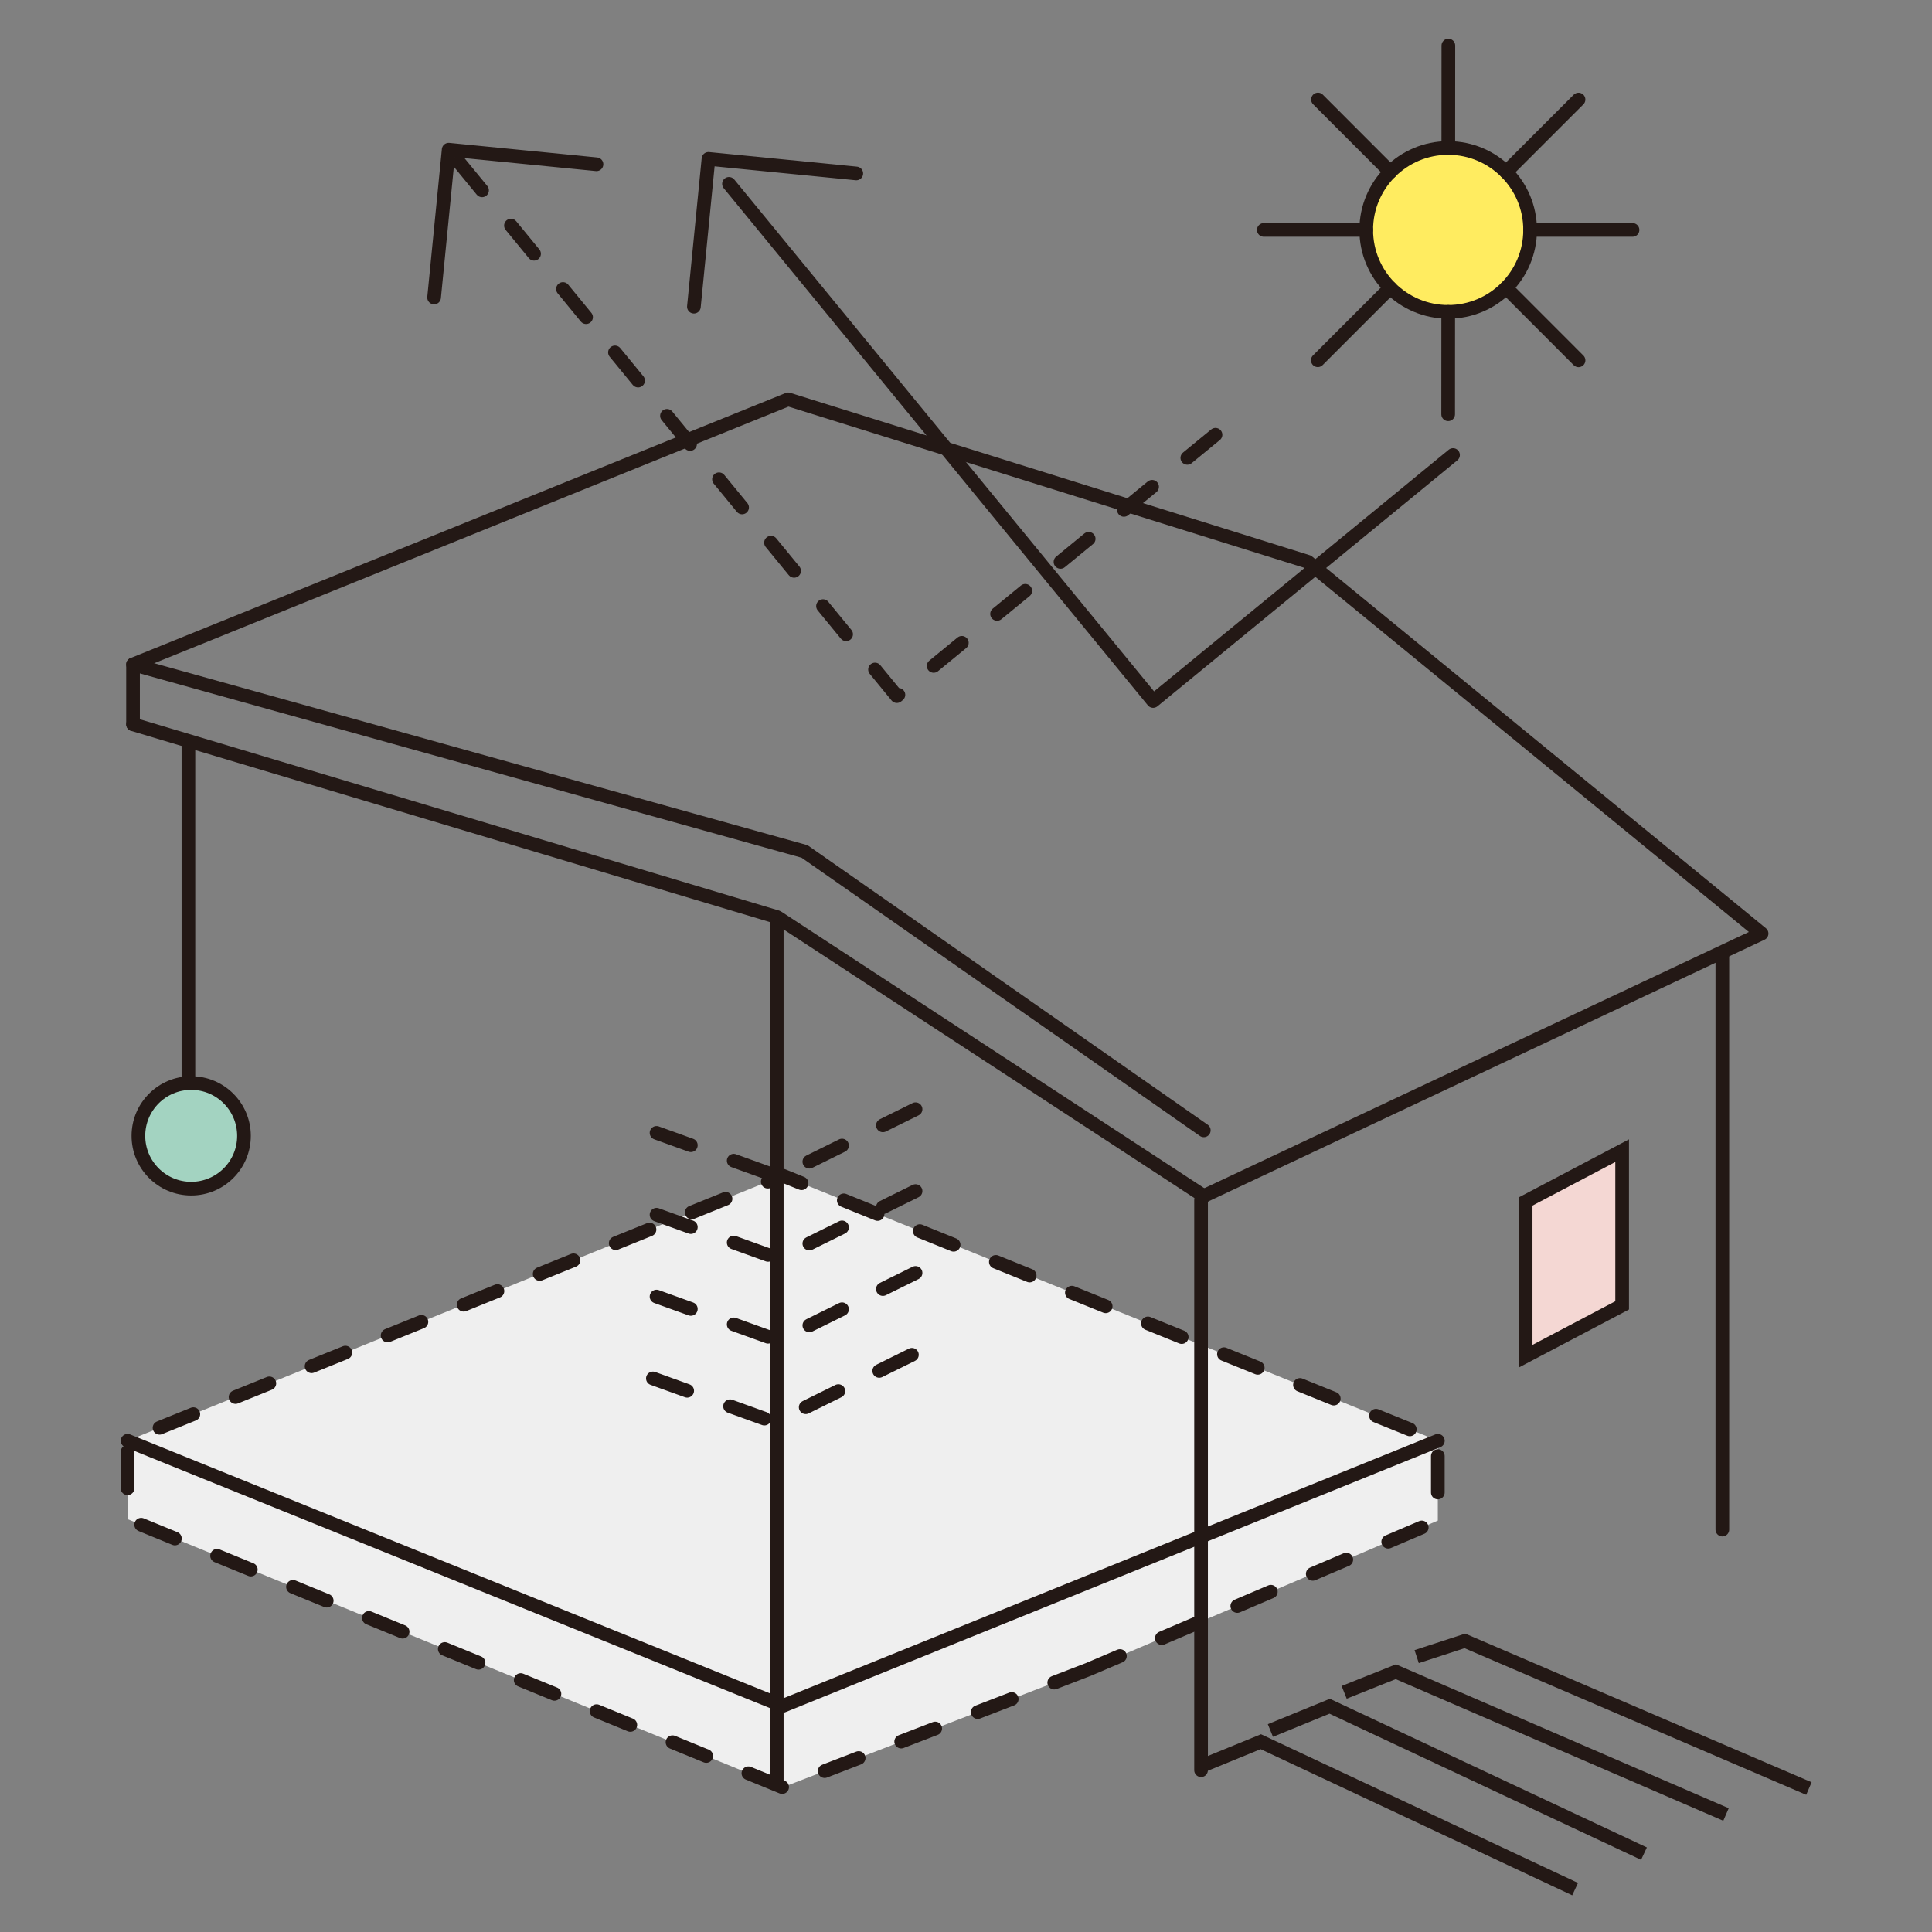 <svg xmlns="http://www.w3.org/2000/svg" width="212" height="212" viewBox="0 0 212 212">
  <rect x="0" y="0" width="212" height="212" fill="#808080" stroke="none"/>
  <g id="Group_3285" data-name="Group 3285" transform="translate(-1302 -1172)">
    <g id="Group_3286" data-name="Group 3286">
      <rect id="Rectangle_851" data-name="Rectangle 851" width="212" height="212" transform="translate(1302 1172)" fill="none"/>
      <g id="Group_3284" data-name="Group 3284" transform="translate(-12.092 3.543)">
        <g id="Group_3279" data-name="Group 3279" transform="translate(1328.091 1297.463)">
          <path id="Path_13972" data-name="Path 13972" d="M155,397.111l-33.529,12.927-71.89-29.427v-8.6l71.891-29.093,23.747,9.609v0l48.14,19.48v8.765Z" transform="translate(-49.584 -342.922)" fill="#efefef" stroke="#231815" stroke-linecap="round" stroke-linejoin="round" stroke-width="1.5" stroke-dasharray="4 5"/>
          <path id="Path_13973" data-name="Path 13973" d="M193.362,418.659,121.474,447.75l-71.89-29.091" transform="translate(-49.584 -389.566)" fill="none" stroke="#231815" stroke-linecap="round" stroke-linejoin="round" stroke-width="1.5"/>
        </g>
        <line id="Line_8110" data-name="Line 8110" y1="94.608" transform="translate(1399.326 1269.295)" fill="none" stroke="#231815" stroke-linecap="round" stroke-linejoin="round" stroke-width="1.5"/>
        <line id="Line_8111" data-name="Line 8111" y1="43.805" transform="translate(1334.767 1250.453)" fill="none" stroke="#231815" stroke-linecap="round" stroke-linejoin="round" stroke-width="1.5"/>
        <line id="Line_8112" data-name="Line 8112" y1="62.955" transform="translate(1503.086 1273.346)" fill="none" stroke="#231815" stroke-linecap="round" stroke-linejoin="round" stroke-width="1.5"/>
        <line id="Line_8113" data-name="Line 8113" y1="62.57" transform="translate(1445.886 1300.134)" fill="none" stroke="#231815" stroke-linecap="round" stroke-linejoin="round" stroke-width="1.5"/>
        <path id="Path_13975" data-name="Path 13975" d="M168.639,265.747l-46.805-30.6-70.69-21.159" transform="translate(1277.547 1033.95)" fill="none" stroke="#231815" stroke-linecap="round" stroke-linejoin="round" stroke-width="1.5"/>
        <path id="Path_13976" data-name="Path 13976" d="M51.148,196.885l73.689,20.526,43.805,30.6" transform="translate(1277.544 1044.48)" fill="none" stroke="#231815" stroke-linecap="round" stroke-linejoin="round" stroke-width="1.5"/>
        <g id="Group_3280" data-name="Group 3280" transform="translate(1383.196 1290.172)">
          <path id="Path_13977" data-name="Path 13977" d="M225.047,323.942l-15.028,7.424-15.93-5.743" transform="translate(-193.686 -323.942)" fill="none" stroke="#231815" stroke-linecap="round" stroke-linejoin="round" stroke-width="1.5" stroke-dasharray="4 5"/>
          <path id="Path_13978" data-name="Path 13978" d="M225.047,347.325l-15.028,7.424-15.93-5.743" transform="translate(-193.686 -338.343)" fill="none" stroke="#231815" stroke-linecap="round" stroke-linejoin="round" stroke-width="1.5" stroke-dasharray="4 5"/>
          <path id="Path_13979" data-name="Path 13979" d="M225.047,370.707l-15.028,7.424-15.93-5.743" transform="translate(-193.686 -352.743)" fill="none" stroke="#231815" stroke-linecap="round" stroke-linejoin="round" stroke-width="1.5" stroke-dasharray="4 5"/>
          <path id="Path_13980" data-name="Path 13980" d="M224,394.089l-15.028,7.424-15.93-5.743" transform="translate(-193.039 -367.143)" fill="none" stroke="#231815" stroke-linecap="round" stroke-linejoin="round" stroke-width="1.5" stroke-dasharray="4 5"/>
        </g>
        <path id="Path_13981" data-name="Path 13981" d="M168.639,208.571l61.207-28.8-49.806-40.8-57.006-17.816L51.143,150.241v6.568" transform="translate(1277.547 1091.125)" fill="none" stroke="#231815" stroke-linecap="round" stroke-linejoin="round" stroke-width="1.5"/>
        <circle id="Ellipse_261" data-name="Ellipse 261" cx="5.793" cy="5.793" r="5.793" transform="translate(1329.278 1287.302)" fill="#a3d3c1" stroke="#231815" stroke-miterlimit="10" stroke-width="1.5"/>
        <g id="Group_3281" data-name="Group 3281" transform="translate(1445.937 1348.515)">
          <path id="Path_9914" data-name="Path 9914" d="M417.831,477.55l5.285-1.724,37.755,16.2" transform="translate(-394.223 -475.826)" fill="none" stroke="#231815" stroke-width="1.5"/>
          <path id="Path_9915" data-name="Path 9915" d="M397.118,486.895l5.666-2.261L439.017,500.3" transform="translate(-381.466 -481.251)" fill="none" stroke="#231815" stroke-width="1.5"/>
          <path id="Path_9916" data-name="Path 9916" d="M376.046,497.151l6.506-2.662,34.487,16.174" transform="translate(-368.489 -487.32)" fill="none" stroke="#231815" stroke-width="1.5"/>
          <path id="Path_9916-2" data-name="Path 9916" d="M356.372,507.286l6.506-2.662L397.365,520.8" transform="translate(-356.372 -493.562)" fill="none" stroke="#231815" stroke-width="1.5"/>
        </g>
        <path id="Rectangle_668" data-name="Rectangle 668" d="M448.958,341.36l10.588-5.575v16.976l-10.588,5.575Z" transform="translate(1032.545 958.936)" fill="#f4d7d3" stroke="#231815" stroke-miterlimit="10" stroke-width="1.5"/>
        <g id="Group_3282" data-name="Group 3282" transform="translate(1452.771 1173.457)">
          <circle id="Ellipse_262" data-name="Ellipse 262" cx="8.991" cy="8.991" r="8.991" transform="translate(11.239 11.238)" fill="#ffec60" stroke="#231815" stroke-width="1.5"/>
          <line id="Line_8114" data-name="Line 8114" x2="11.239" transform="translate(29.22 20.229)" fill="none" stroke="#231815" stroke-linecap="round" stroke-linejoin="round" stroke-width="1.5"/>
          <line id="Line_8115" data-name="Line 8115" x2="11.239" transform="translate(0 20.229)" fill="none" stroke="#231815" stroke-linecap="round" stroke-linejoin="round" stroke-width="1.5"/>
          <line id="Line_8116" data-name="Line 8116" y1="7.947" x2="7.947" transform="translate(26.587 5.924)" fill="none" stroke="#231815" stroke-linecap="round" stroke-linejoin="round" stroke-width="1.5"/>
          <line id="Line_8117" data-name="Line 8117" y1="7.947" x2="7.947" transform="translate(5.925 26.586)" fill="none" stroke="#231815" stroke-linecap="round" stroke-linejoin="round" stroke-width="1.5"/>
          <line id="Line_8118" data-name="Line 8118" y1="11.238" x2="0.006" transform="translate(20.245)" fill="none" stroke="#231815" stroke-linecap="round" stroke-linejoin="round" stroke-width="1.5"/>
          <line id="Line_8119" data-name="Line 8119" y1="11.238" x2="0.006" transform="translate(20.229 29.22)" fill="none" stroke="#231815" stroke-linecap="round" stroke-linejoin="round" stroke-width="1.5"/>
          <line id="Line_8120" data-name="Line 8120" x1="7.942" y1="7.951" transform="translate(5.944 5.917)" fill="none" stroke="#231815" stroke-linecap="round" stroke-linejoin="round" stroke-width="1.5"/>
          <line id="Line_8121" data-name="Line 8121" x1="7.942" y1="7.951" transform="translate(26.594 26.59)" fill="none" stroke="#231815" stroke-linecap="round" stroke-linejoin="round" stroke-width="1.5"/>
        </g>
        <g id="Group_3283" data-name="Group 3283" transform="translate(1361.723 1184.879)">
          <path id="Path_13982" data-name="Path 13982" d="M144.239,53.408,192.291,112l35.857-29.408" transform="translate(-141.511 -52.036)" fill="none" stroke="#231815" stroke-linecap="round" stroke-linejoin="round" stroke-width="1.5" stroke-dasharray="4 5"/>
          <path id="Path_13983" data-name="Path 13983" d="M154.959,51.438l-16.22-1.6-1.6,16.22" transform="translate(-137.137 -49.835)" fill="none" stroke="#231815" stroke-linecap="round" stroke-linejoin="round" stroke-width="1.5"/>
          <path id="Path_13984" data-name="Path 13984" d="M221.381,59.6l46.542,56.748,32.909-26.99" transform="translate(-189.02 -55.849)" fill="none" stroke="#231815" stroke-linecap="round" stroke-linejoin="round" stroke-width="1.5"/>
          <path id="Path_13985" data-name="Path 13985" d="M229.174,54.062l-16.22-1.6-1.6,16.22" transform="translate(-182.843 -51.451)" fill="none" stroke="#231815" stroke-linecap="round" stroke-linejoin="round" stroke-width="1.5"/>
        </g>
      </g>
    </g>
  </g>
</svg>
